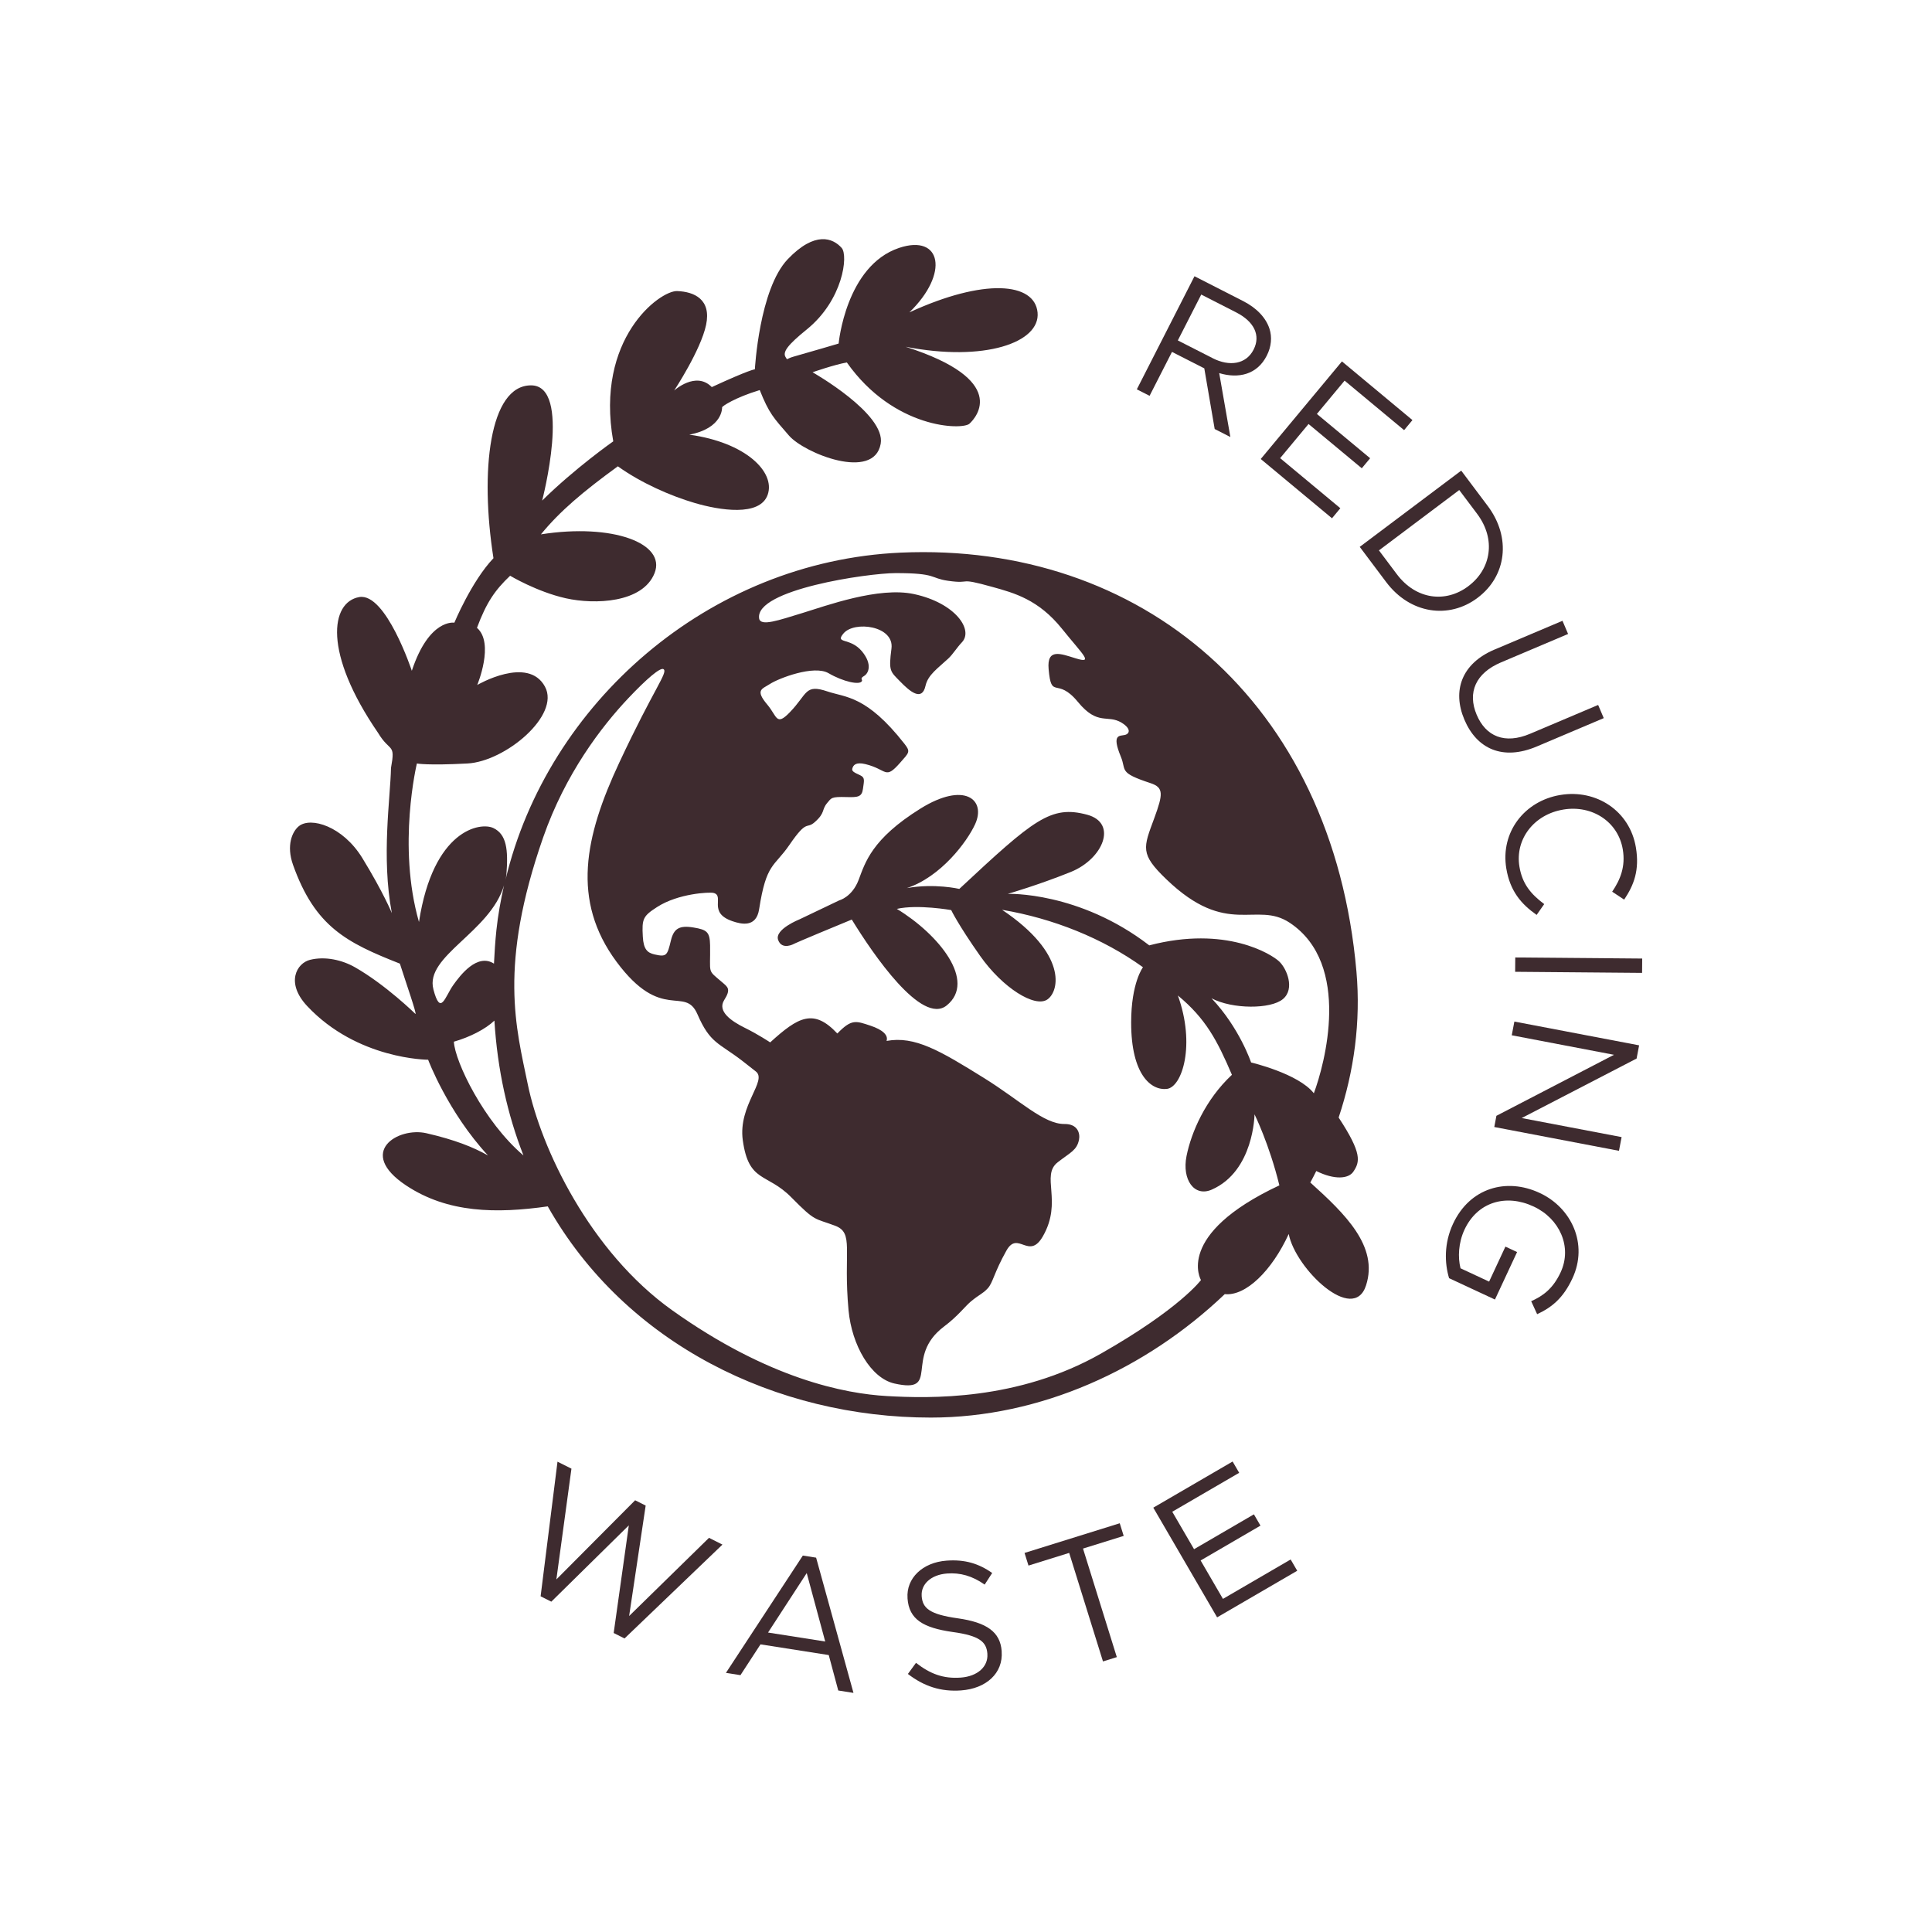 <svg viewBox="0 0 500 500" version="1.1" xmlns="http://www.w3.org/2000/svg" id="Layer_1">
  
  <defs>
    <style>
      .st0 {
        fill: #3e2b2f;
      }
    </style>
  </defs>
  <path d="M339.11,306.08h-.02c.54-1,1.06-2.01,1.56-3.02,4.79,2.37,8.35,1.99,9.58.19,1.73-2.56,2.34-4.7-3.79-14.03h0c4.01-12.04,5.74-24.8,4.61-37.74-6.12-70.22-56.06-111.2-117.94-108.46-49.83,2.22-91.42,39.09-102.28,84.66.09-.46.2-.92.23-1.39.5-6.45.04-10.35-3.37-11.99-3.4-1.63-15.59.41-19.26,24.31-5.67-19.76-.54-41.02-.54-41.02,0,0,2.65.55,13.07,0,9.8-.51,24.1-12.46,20.08-19.88-4.39-8.13-17.53-.44-17.53-.44,0,0,4.52-10.8-.07-14.79,2.46-6.59,4.66-9.75,8.58-13.48,0,0,6.89,4.14,14.4,5.83,7.5,1.68,19.91,1.23,22.98-6.5,3.06-7.73-10.88-12.95-29.41-10.04,4.96-6.05,10.88-11.03,19.91-17.61,5.97,4.29,13.63,7.66,19.92,9.5,6.28,1.84,16.88,3.64,18.87-2.18,1.99-5.82-5.65-13.5-20.3-15.51,8.77-1.68,8.49-7.07,8.49-7.07-.04-.25,3.28-2.51,9.74-4.47,2.45,6.13,3.58,7.17,7.56,11.77,3.98,4.6,22,11.84,23.74,2.14,1.39-7.75-17.63-18.52-17.63-18.52,0,0,5.5-1.93,8.87-2.54,12.17,17.25,29.9,17.54,31.74,15.85,1.84-1.69,10.26-11.33-16.54-19.91,20.37,3.98,34.92-1.07,34.16-8.88-.77-7.82-13.87-8.9-33.17-.02,10.42-10.11,8.26-20.34-2.67-16.68-13.8,4.63-15.64,24.75-15.64,24.75,0,0-7.38,2.19-11.71,3.4-1.98.56-1.44,1.05-2.03.09-.79-1.3.52-3.11,5.48-7.13,9.38-7.58,10.8-19.14,9.04-21.11-2.25-2.53-6.88-4.46-13.94,2.91-7.4,7.74-8.52,28.51-8.52,28.51,0,0-1.19,0-11.15,4.6-4.11-4.24-9.74.89-9.74.89,0,0,6.89-10.42,8.27-17.01,1.38-6.58-3.06-8.58-7.51-8.73-4.44-.15-21.27,12.24-16.52,38.89,0,0-9.87,6.92-18.4,15.33,0,0,7.79-29.79-2.86-29.82-10.83-.02-13.27,22.26-9.74,44.73-5.65,5.93-10.12,16.69-10.12,16.69,0,0-6.52-1.13-11.01,12.45,0,0-6.71-20.27-13.6-19.08-7.44,1.3-9.41,14.37,4.86,35.14h0c3.12,5.21,4.56,2.5,3.35,9.08-.15,7.75-2.54,23.02.22,37.58,0,0-2.15-5.3-7.64-14.26-5.07-8.26-13.34-10.71-16.41-8.26-1.73,1.39-3.31,4.98-1.53,10.01,5.72,16.08,13.88,20.14,27.66,25.58,1.59,4.98,4.41,13.04,4.03,13.02,0,0-7.73-7.58-15.69-12.1-3.3-1.87-7.66-2.87-11.57-1.91-3.45.84-6.43,5.92-.76,11.97,13.01,13.88,31.3,13.89,31.3,13.89,0,0,5.07,13.51,15.49,24.77-3.79-2.14-8.58-4.06-15.93-5.75-7.35-1.69-18.19,4.9-5.28,13.5,10.8,7.18,23.36,7.32,36.68,5.43,20.14,35.64,59.22,54.66,99.14,54.66,28.31,0,55.66-12.48,76.07-31.95,5.45.56,12.2-6.08,16.55-15.56,1.74,8.97,16.75,23.41,20.01,13.3,3.27-10.11-5.41-18.49-14.38-26.59M112.16,256.01c-2.25-8.59,14.68-14.75,18.28-26.88-.85,3.82-1.56,7.67-1.97,11.58-.31,2.95-.49,5.83-.63,8.68-4.32-2.77-8.7,2.95-10.55,5.56-2.14,3.02-3.28,8.18-5.14,1.05M117.46,269.59c4.12-1.18,8.18-3.24,10.49-5.46.79,12.76,3.41,24.4,7.52,34.9-10.25-8.71-17.75-24.32-18.01-29.44M331.06,248.83c-1.94-1.84-13.75-9.37-33.63-4.17-18.23-14.02-36.61-13.33-36.61-13.33,0,0,7.96-2.3,16.31-5.67,8.35-3.38,12.2-12.65,4.23-14.81-9.41-2.53-13.79,1.2-33.09,19.2,0,0-6.37-1.5-13.58-.21,8.81-2.91,15.58-11.97,17.67-16.54,2.91-6.36-2.76-11.12-14.14-4.04-12.66,7.88-14.32,14.02-16.01,18.46-1.69,4.44-4.98,5.28-4.98,5.28l-10.26,4.9s-6.59,2.6-5.59,5.36c.99,2.76,4.13,1,4.13,1,0,0,.46-.31,14.93-6.28,5.46,8.91,18.1,27.45,24.56,22.23,7.79-6.29-2.05-18.4-12.9-24.99,5.38-1.23,14.07.31,14.07.31,0,0,1.68,3.6,7.5,11.88,5.82,8.27,14.18,13.47,17.39,11.25,3.14-2.16,5.18-11.86-11.72-23.2,13.17,2.22,26.04,7.35,36.46,14.86,0,0-3.06,3.98-3.06,14.32,0,13.63,5.26,17.63,9.24,17.17,3.98-.46,7.45-11.47,2.85-24.18,7.2,5.97,10.16,11.57,13.99,20.53-6.89,6.43-10.52,14.9-11.75,21.03-1.22,6.13,2.02,10.67,6.54,8.68,10.92-4.8,11.06-19.48,11.06-19.48,0,0,3.83,7.73,6.43,18.38-27.26,12.79-20.29,24.51-20.29,24.51,0,0-5.42,7.38-25.81,18.99-21.6,12.3-44.57,11.64-55.45,11.03-10.88-.61-30.68-4.44-55.6-22.21-21.24-15.15-33.94-41.81-37.37-58.51-2.99-14.56-7.62-30.55,3.98-63.83,5.78-16.56,15.12-28.7,22-36,4.89-5.18,8.39-8.13,9.17-7.56,1.18.87-2.47,4.95-11.45,24.15-8.99,19.2-12.46,35.74-.72,51.57,11.74,15.83,17.67,6.03,20.94,13.58,3.26,7.55,5.49,7.36,11.56,12.02.55.42,3.07,2.42,3.52,2.76,3.14,2.37-4.59,8.77-3.35,17.8,1.53,11.12,6.23,8.37,12.56,14.8,6.33,6.43,5.92,5.31,11.34,7.35,4.97,1.88,2.06,6.46,3.47,21.86.84,9.12,5.81,17.61,11.87,18.97,12.18,2.73,2.32-6.82,12.85-14.75,3.65-2.75,5.41-5.2,6.92-6.46,2.34-1.94,3.03-1.96,4.37-3.4,1.39-1.5,1.59-3.98,4.86-9.8,2.98-5.3,5.81,2.65,9.44-3.71,5.17-9.04-.64-15.67,3.83-19.14,3.29-2.56,4.96-3.08,5.51-5.86.31-1.58-.31-4.07-3.75-4.04-5.36.06-11.56-6.13-20.76-11.85-11.51-7.16-17.98-10.99-25.3-9.65.51-1.49-1.03-2.9-4.15-3.94-3.8-1.26-4.9-1.79-8.59,2.02-6.11-6.51-10.06-4.37-17.38,2.3,0,0-3.07-2.05-6.54-3.76-3.55-1.75-7.2-4.29-5.36-7.19,1.84-2.91.92-3.37-.65-4.72-3.81-3.27-2.89-1.84-3-9.45-.06-3.45-.81-4.04-4.27-4.61-3.81-.64-5.15.36-5.88,3.4-.92,3.81-1.1,4.29-4.21,3.57-1.84-.42-2.87-1.28-3.05-4.61-.27-4.62.05-5.32,3.71-7.67,5.52-3.55,13.57-3.88,14.55-3.65,3.08.73-1.65,5.11,4.98,7.34,2.22.75,6.11,1.73,6.86-3.11,1.87-12.06,3.86-10.84,7.84-16.65,4.67-6.82,4.3-3.92,6.54-5.88,2.83-2.49,1.7-3.16,3.26-5,1.08-1.26.94-1.62,5-1.5,2.87.08,3.95,0,4.23-2.11.27-2.1.62-2.91-.73-3.54-1.59-.73-2.19-1.04-2.03-1.69.22-.88.84-1.8,3.38-1.19,5.76,1.4,5.01,4.17,9-.35,2.34-2.66,2.75-2.83,1.11-4.92-9.82-12.53-15.22-11.95-19.9-13.53-5.93-2.01-5.13.61-9.75,5.38-3.57,3.7-3.26,1.08-5.82-1.96-3.27-3.87-1.34-4.05.64-5.34,2.3-1.5,11.42-5,15.19-2.81,3.77,2.2,8.11,3.16,8.65,2.04.2-.42-.64-.62.54-1.31,1.18-.69,2.23-3.03-.54-6.39-3.07-3.7-7.1-1.84-4.77-4.63,2.79-3.33,13.18-1.99,12.41,3.91-.77,5.9-.31,5.9,2.22,8.5,2.53,2.61,5.67,5.29,6.59,1.15.64-2.86,3.18-4.52,5.9-7.06,1.21-1.13,2.17-2.78,3.52-4.2,3.06-3.22-1.68-10.17-12.38-12.48-9.19-1.99-22.85,3.06-28.9,4.9-6.05,1.84-10.87,3.58-11.2,1.39-1.1-7.46,28.15-11.71,35.3-11.72,10.82-.01,8.83,1.31,13.6,1.99,6.44.92,2.03-1.05,11.52,1.6,5.58,1.55,11.88,3.24,17.97,10.83,5.41,6.74,8.31,9.1,3.57,7.65-3.9-1.2-7.53-2.73-7.04,2.78.72,8.15,2.09,1.82,7.58,8.49,5.18,6.3,7.63,3.14,11.31,5.38,2.49,1.52,2.14,2.86.82,3.17-1.33.31-3.47-.31-1.02,5.62,1.5,3.61-.71,4.08,7.66,6.84,3.47,1.14,3.28,2.84.99,9.08-2.83,7.67-3.75,9.2,3.11,15.79,15.86,15.27,23.22,5.47,31.96,11.28,16.13,10.72,8.99,36.76,6.23,44.12-3.98-5.1-16.24-7.97-16.24-7.97,0,0-2.99-8.96-10.24-16.61,5.41,2.85,15.32,2.85,18.48.2,3.17-2.65.99-7.89-.96-9.72" class="st0"></path>
  <g>
    <path d="M309.13,71.49l12.58,6.42c3.6,1.83,5.93,4.39,6.83,7.17.7,2.15.49,4.62-.68,6.92l-.04.08c-2.47,4.85-7.27,5.99-12.29,4.48l2.89,16.54-4.06-2.07-2.69-15.7-8.36-4.26-5.8,11.37-3.3-1.68,14.92-29.26ZM313.81,92.69c4.39,2.24,8.68,1.58,10.6-2.18l.04-.08c1.83-3.6.18-7.18-4.54-9.59l-9.03-4.61-6.06,11.87,8.99,4.58Z" class="st0"></path>
    <path d="M347.29,93.53l18.25,15.19-2.16,2.6-15.4-12.81-7.17,8.62,13.78,11.46-2.16,2.6-13.78-11.46-7.35,8.84,15.58,12.96-2.16,2.6-18.44-15.34,21.01-25.25Z" class="st0"></path>
    <path d="M378.16,121.8l6.85,9.12c6.2,8.25,4.82,18.21-2.57,23.76l-.07.06c-7.39,5.55-17.42,4.16-23.62-4.09l-6.85-9.12,26.26-19.73ZM361.49,148.59c4.99,6.64,12.68,7.5,18.49,3.13l.07-.06c5.81-4.37,7.21-12.05,2.22-18.69l-4.62-6.15-20.78,15.62,4.62,6.15Z" class="st0"></path>
    <path d="M386.78,168.11l17.59-7.45,1.45,3.41-17.37,7.36c-6.53,2.76-8.74,7.78-6.28,13.57,2.36,5.57,7.23,7.69,13.84,4.89l17.59-7.45,1.45,3.41-17.33,7.34c-8.82,3.73-15.54.62-18.74-6.95-3.17-7.48-.74-14.52,7.81-18.14Z" class="st0"></path>
    <path d="M403.8,205.75l.09-.02c9.16-1.52,17.9,4.07,19.48,13.6.98,5.88-.52,9.74-3.04,13.49l-3.1-2.05c2.14-3.16,3.48-6.52,2.75-10.92-1.19-7.17-7.92-11.57-15.37-10.34l-.09.02c-7.5,1.25-12.48,7.64-11.29,14.77.74,4.44,2.94,7.08,6.41,9.68l-1.96,2.8c-3.99-2.81-6.87-6.14-7.85-12.02-1.55-9.35,4.66-17.47,13.97-19.02Z" class="st0"></path>
    <path d="M425,248.07l-.03,3.71-32.85-.28.03-3.71,32.85.28Z" class="st0"></path>
    <path d="M424.2,270.54l-.65,3.41-29.74,15.4,25.86,4.93-.68,3.55-32.27-6.16.55-2.9,30.43-15.79-26.46-5.05.68-3.55,32.27,6.15Z" class="st0"></path>
    <path d="M398.42,308.71l.08.04c8.17,3.8,12.61,13.17,8.44,22.1-2.34,5.02-5.23,7.45-9.13,9.26l-1.54-3.36c3.07-1.37,5.66-3.26,7.62-7.48,3.07-6.59-.3-13.91-6.94-17l-.08-.04c-7.1-3.31-14.5-1.21-17.87,6.02-1.58,3.4-1.73,7.17-1.02,9.98l7.4,3.45,4.22-9.06,3.02,1.41-5.73,12.29-11.87-5.53c-1.18-3.91-1.32-9.05,1.02-14.07,4.36-9.36,13.86-11.97,22.37-8.01Z" class="st0"></path>
  </g>
  <g>
    <path d="M144.28,378.28l3.61,1.81-3.9,28.66,20.38-20.48,2.73,1.37-4.28,28.58,20.67-20.23,3.48,1.75-25.34,24.29-2.81-1.41,3.92-27.86-20.06,19.75-2.77-1.39,4.37-34.83Z" class="st0"></path>
    <path d="M207.78,402.58l3.43.54,9.67,35-3.94-.62-2.46-9.17-17.66-2.77-5.19,7.97-3.76-.59,19.91-30.37ZM213.56,424.81l-4.78-17.7-10.01,15.39,14.79,2.32Z" class="st0"></path>
    <path d="M234.96,433.22l2.1-2.88c3.64,2.84,7.03,4.15,11.57,3.82,4.4-.32,7.13-2.87,6.9-6.1v-.09c-.23-3.04-1.99-4.66-8.98-5.61-7.65-1.09-11.29-3.27-11.68-8.66v-.09c-.38-5.15,3.88-9.27,10.11-9.72,4.77-.35,8.29.76,11.8,3.19l-1.95,3.01c-3.22-2.26-6.34-3.12-9.71-2.87-4.26.31-6.8,2.85-6.59,5.79v.09c.23,3.09,2.04,4.7,9.36,5.72,7.42,1.06,10.98,3.49,11.34,8.49v.09c.41,5.62-4,9.61-10.51,10.08-5.2.38-9.58-1.05-13.77-4.27Z" class="st0"></path>
    <path d="M276.7,401.89l-10.53,3.28-1.02-3.27,24.64-7.68,1.02,3.27-10.53,3.28,8.75,28.09-3.58,1.12-8.75-28.09Z" class="st0"></path>
    <path d="M298.48,390.18l20.52-11.94,1.7,2.92-17.32,10.08,5.64,9.69,15.49-9.02,1.7,2.92-15.49,9.02,5.78,9.94,17.52-10.2,1.7,2.92-20.73,12.06-16.52-28.39Z" class="st0"></path>
  </g>
</svg>